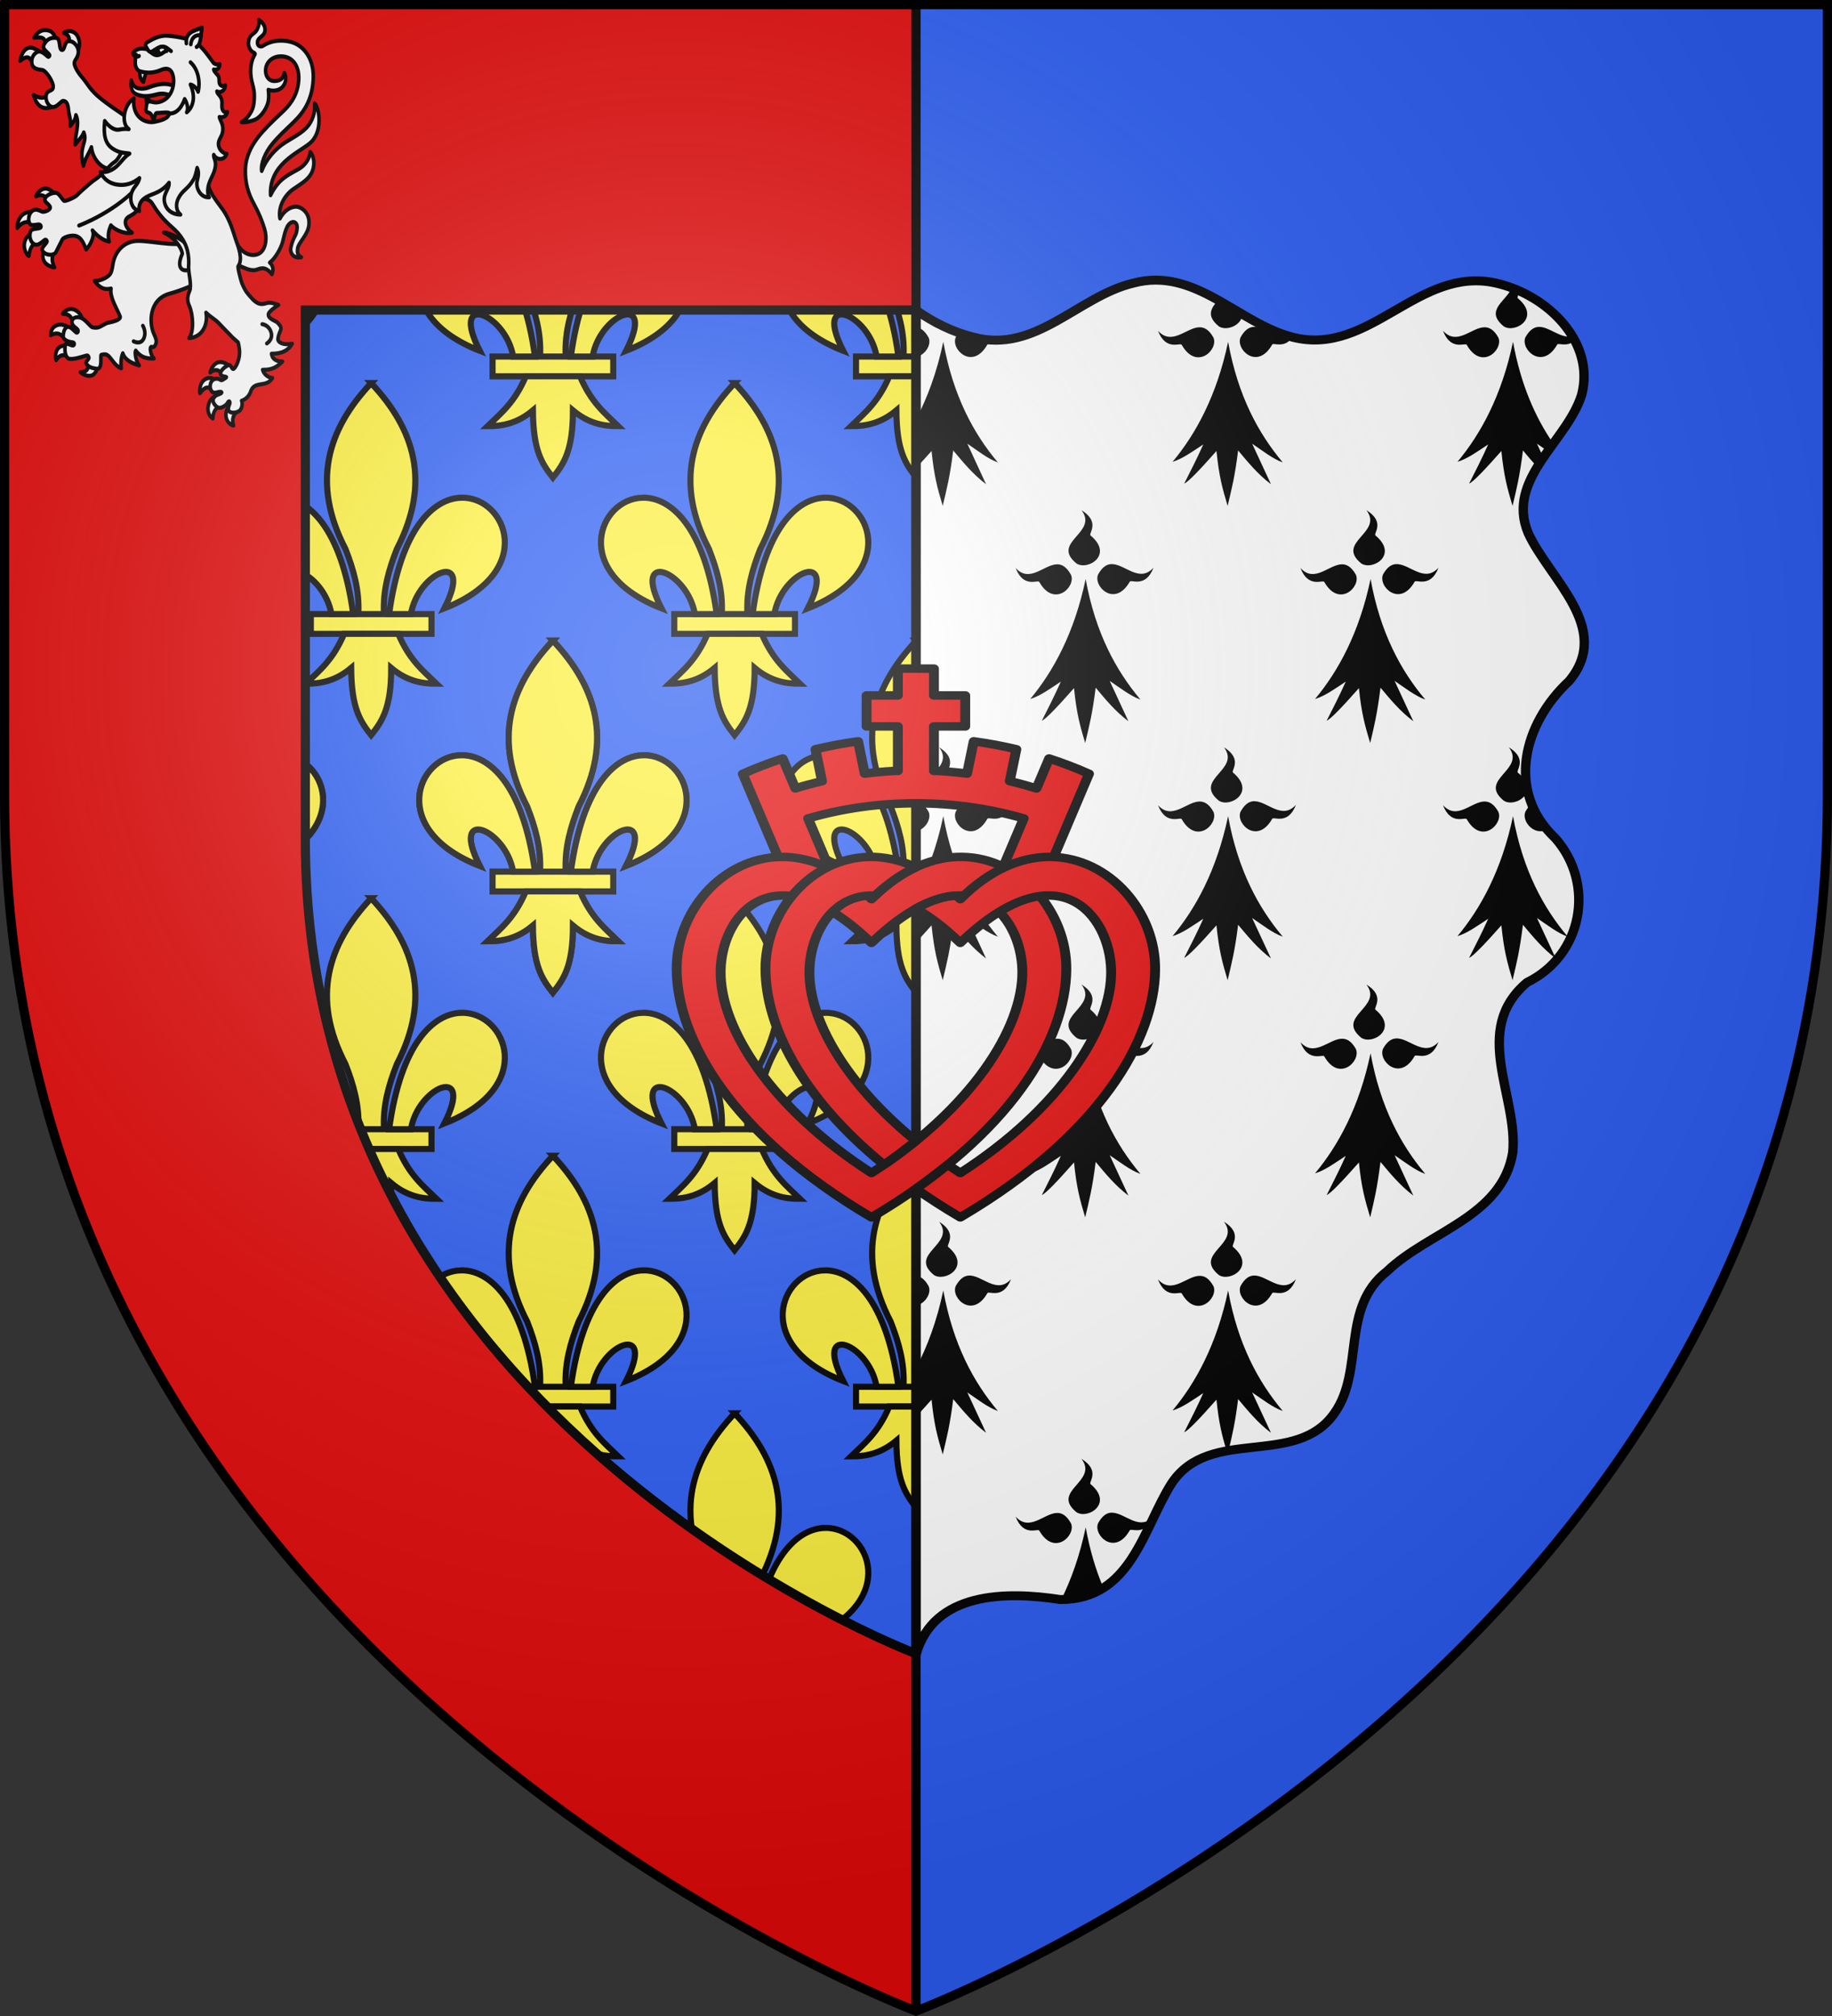 <svg height="660" width="600" xmlns="http://www.w3.org/2000/svg" xmlns:xlink="http://www.w3.org/1999/xlink"><rect width="100%" height="100%" fill="#333333" stroke="none"/><radialGradient id="a" cx="221.445" cy="226.331" gradientTransform="matrix(1.353 0 0 1.349 -77.629 -85.747)" gradientUnits="userSpaceOnUse" r="300"><stop offset="0" stop-color="#fff" stop-opacity=".314"/><stop offset=".19" stop-color="#fff" stop-opacity=".251"/><stop offset=".6" stop-color="#6b6b6b" stop-opacity=".125"/><stop offset="1" stop-opacity=".125"/></radialGradient><g><path d="m1.5 1.5v259.219c0 285.452 298.5 397.781 298.5 397.781v-657z" fill="#2b5df2" fill-rule="evenodd"/><g stroke-width=".998" transform="matrix(1.002 0 0 1.002 -66.327 -217.953)"><g id="b" stroke-width=".998"><path d="m108.39 334.017v6.455h39.447v-6.455zm19.719-75.478c-14.21 15.086-19.679 32.462-8.387 54.227 2.579 6.612 4.611 13.44 4.193 21.25h8.387c-.417-7.81 1.616-14.638 4.195-21.25 11.292-21.765 5.821-39.141-8.389-54.227z" fill="#fcef3c" stroke="#000" stroke-width="1.996"/><path d="m98.001 295.978c-14.329.344-23.883 24.407 6.189 36.143-9.939-19.47 8.498-12.253 10.93 1.895h7.129c-3.936-28.736-15.068-38.257-24.248-38.037zm59.668 0c-9.07.17-19.832 9.876-23.689 38.037h7.117c2.432-14.148 20.881-21.364 10.941-1.895 30.458-11.886 20.262-36.417 5.631-36.143zm-38.414 44.488c-3.639 8.592-8.137 12.071-12.504 16.293 4.895.022 9.773-.918 14.83-5.16.086 13.089 2.874 17.338 6.52 21.961 3.594-4.485 6.574-8.858 6.559-21.961 5.057 4.242 9.923 5.183 14.818 5.16-4.367-4.222-8.855-7.702-12.494-16.293z" fill="#fcef3c" stroke="#000" stroke-width="1.996"/></g><g stroke-width=".998"><use height="100%" transform="translate(118.801)" width="100%" xlink:href="#b"/><use height="100%" transform="translate(237.6)" width="100%" xlink:href="#b"/><use height="100%" transform="translate(59.4 84.15)" width="100%" xlink:href="#b"/><use height="100%" transform="translate(178.201 84.148)" width="100%" xlink:href="#b"/><use height="100%" transform="translate(0 168.299)" width="100%" xlink:href="#b"/><use height="100%" transform="translate(118.801 168.299)" width="100%" xlink:href="#b"/><use height="100%" transform="translate(0 168.299)" width="100%" xlink:href="#b"/><use height="100%" transform="translate(118.801 168.299)" width="100%" xlink:href="#b"/><use height="100%" transform="translate(237.6 168.299)" width="100%" xlink:href="#b"/><use height="100%" transform="translate(59.4 252.451)" width="100%" xlink:href="#b"/><use height="100%" transform="translate(178.201 252.449)" width="100%" xlink:href="#b"/><use height="100%" transform="translate(118.801 336.6)" width="100%" xlink:href="#b"/><use height="100%" transform="translate(237.6 336.6)" width="100%" xlink:href="#b"/><use height="100%" transform="translate(178.201 420.75)" width="100%" xlink:href="#b"/></g></g><g fill-rule="evenodd"><path d="m300 1.5v657s298.5-112.33 298.5-397.781v-259.219z" fill="#2b5df2"/><g stroke-width="1.022" transform="matrix(1 0 0 .958 0 5.238)"><path d="m300 100.531v459.406c5.787-21.45 29.51-21.665 47.24-18.778 23.28.074 27.136-24.403 36.534-39.802 12.623-19.631 40.718-5.002 53.322-23.971 9.856-14.606 1.866-36.006 17.221-48.447 13.564-13.629 37.655-18.534 41.119-40.534 1.836-19.312-13.729-41.924 4.684-58.146 18.285-9.347 22.416-33.596 9.326-49.215-16.325-16.052-10.522-39.213 4.442-53.764 14.485-18.036-6.484-34.847-13.387-50.58-7.412-18.546 12.766-31.281 17.515-47.261 4.467-17.884-10.98-34.062-27.935-38.135-25.538-6.135-41.367 25.244-66.753 18.453-17.932-4.796-31.946-24.173-52.234-18.453-18.002 4.498-31.946 24.173-52.234 18.453-6.828-1.737-13.191-5.086-18.858-9.227z" fill="#fff" stroke="#000" stroke-linecap="round" stroke-linejoin="round" stroke-width="3.066"/><path d="m495.094 92.906c-1.662 4.508-9.078 7.633-2.594 13.156 3.68 2.495 12.208-2.923 4.656-9.562-.44-.256.239-1.195.5-2.531-.826-.368-1.683-.726-2.562-1.062zm-96.062 4.062c-2.249 2.707-4.222 5.364.156 9.094 2.515 1.705 7.318-.295 7.688-3.844-1.509-1.001-2.406-1.688-2.406-1.688s-2.105-1.615-5.438-3.562zm-95.562 5.938c.326.967 1.071 2.019 2.406 3.156 1.046.709 2.489.759 3.844.344-2.522-1.216-4.598-2.449-6.25-3.5zm107 3.344c-1.457.122-2.864 1.088-4.188 3.594-1.633 4.134 5.51 11.316 10.344 2.5.298-.938 3.987 1.543 6.688-2.594-.499-.123-.978-.265-1.469-.406-3.901 1.296-7.796-3.394-11.375-3.094zm93.312 0c-1.456.122-2.896 1.088-4.219 3.594-1.633 4.134 5.572 11.316 10.406 2.5.265-.834 3.202 1.033 5.75-1.438-.247-.508-.493-1.017-.75-1.5-3.837 1.055-7.675-3.451-11.188-3.156zm-203.781.125v10.156c2.941-.582 5.133-4.121 4.156-6.594-1.312-2.484-2.711-3.428-4.156-3.562zm92.688 0c-4.226.207-8.887 6.418-13.438 1.188 2.654 7.219 7.47 3.799 7.812 4.875 4.834 8.816 12.008 1.634 10.375-2.5-1.488-2.818-3.096-3.643-4.75-3.562zm93.312 0c-4.226.207-8.855 6.418-13.406 1.188 2.654 7.219 7.47 3.799 7.812 4.875 4.834 8.816 11.977 1.634 10.344-2.5-1.489-2.818-3.096-3.643-4.75-3.562zm-172 1.875c-.341.443-.669.967-1 1.594-1.633 4.134 5.51 11.316 10.344 2.5.279-.879 3.525 1.245 6.156-1.875-1.122.139-2.245.219-3.375.219-4.185 0-8.37-1.019-12.125-2.438zm-5.062 3.094c-2.106 10.466-5.25 19.212-8.938 26.531v9.062c.259-.18.524-.354.781-.531-.262.611-.52 1.188-.781 1.781v6.312c1.498-1.676 3.165-3.563 5.094-5.844.84 8.714 1.959 12.842 3.656 18.75 1.351-5.899 2.365-9.973 3.438-18.938 3.231 4.009 6.379 8.092 10.75 11.531l-6.125-13.844c3.169 2.216 6.64 5.17 10 6.406-7.967-9.885-14.658-22.719-17.875-41.219zm93.281 0c-3.722 18.498-10.651 31.585-18.188 41 3.133-.94 6.657-3.6 10.062-5.938-2.082 4.851-4.168 9.095-6.25 13.375 1.243-.461 5.204-4.787 10.562-11.125.84 8.714 1.959 12.842 3.656 18.75 1.351-5.899 2.365-9.973 3.438-18.938 3.231 4.009 6.379 8.092 10.75 11.531l-6.156-13.844c3.169 2.216 6.671 5.17 10.031 6.406-7.967-9.885-14.69-22.719-17.906-41.219zm93.312 0c-3.722 18.498-10.651 31.585-18.188 41 3.133-.94 6.657-3.6 10.062-5.938-2.082 4.851-4.168 9.095-6.25 13.375 1.243-.461 5.204-4.787 10.562-11.125.84 8.714 1.959 12.842 3.656 18.75 1.351-5.899 2.334-9.973 3.406-18.938 1.478 1.834 2.961 3.676 4.531 5.469.678-1.219 1.374-2.347 2.031-3.344l-1.969-4.438c1.085.759 2.23 1.606 3.375 2.438.958-1.315 1.637-2.178 1.938-2.531-5.844-8.905-10.602-20.028-13.156-34.719zm-141.344 57.531c5.723 7.765-10.253 10.869-1.625 18.219 3.68 2.495 12.208-2.892 4.656-9.531-.976-.568 3.437-4.523-3.031-8.688zm93.312 0c5.723 7.765-10.284 10.869-1.656 18.219 3.68 2.495 12.239-2.892 4.688-9.531-.976-.568 3.437-4.523-3.031-8.688zm-83.75 18.438c-1.432.148-2.823 1.096-4.125 3.562-1.633 4.134 5.51 11.316 10.344 2.5.342-1.076 5.158 2.375 7.812-4.844-4.551 5.231-9.18-1.012-13.406-1.219-.207-.01-.42-.021-.625 0zm93.312 0c-1.432.148-2.823 1.096-4.125 3.562-1.633 4.134 5.51 11.316 10.344 2.5.342-1.076 5.19 2.375 7.844-4.844-4.551 5.231-9.211-1.012-13.438-1.219-.207-.01-.42-.021-.625 0zm-111 .062c-4.226.207-8.887 6.481-13.438 1.25 2.654 7.219 7.439 3.768 7.781 4.844 4.834 8.816 12.008 1.666 10.375-2.469-1.488-2.818-3.065-3.706-4.719-3.625zm93.281 0c-4.226.207-8.887 6.481-13.438 1.25 2.654 7.219 7.502 3.768 7.844 4.844 4.834 8.816 11.977 1.666 10.344-2.469-1.488-2.818-3.096-3.706-4.75-3.625zm-83.781 5.031c-3.722 18.498-10.62 31.585-18.156 41 3.133-.94 6.626-3.6 10.031-5.938-2.082 4.851-4.136 9.064-6.219 13.344 1.243-.461 5.173-4.787 10.531-11.125.84 8.714 1.959 12.842 3.656 18.75 1.351-5.899 2.365-9.942 3.438-18.906 3.23 4.009 6.348 8.03 10.719 11.469l-6.125-13.781c3.169 2.216 6.702 5.139 10.062 6.375-7.967-9.885-14.721-22.688-17.938-41.188zm93.312 0c-3.722 18.498-10.651 31.585-18.188 41 3.133-.94 6.657-3.6 10.062-5.938-2.082 4.851-4.168 9.064-6.25 13.344 1.243-.461 5.204-4.787 10.562-11.125.84 8.714 1.991 12.842 3.688 18.75 1.351-5.899 2.303-9.942 3.375-18.906 3.231 4.009 6.379 8.03 10.75 11.469l-6.125-13.781c3.169 2.216 6.671 5.139 10.031 6.375-7.967-9.885-14.689-22.688-17.906-41.188zm-141.312 57.5c5.723 7.765-10.316 10.901-1.688 18.25 3.68 2.495 12.27-2.923 4.719-9.562-.976-.568 3.437-4.523-3.031-8.688zm93.281 0c5.723 7.765-10.284 10.901-1.656 18.25 3.68 2.495 12.239-2.923 4.688-9.562-.976-.568 3.437-4.523-3.031-8.688zm93.312 0c5.723 7.765-10.285 10.901-1.656 18.25 2.515 1.705 7.287-.264 7.656-3.812-.344-1.063-.619-2.15-.844-3.281-.008-.013-.023-.019-.031-.031-.482-.779-1.181-1.608-2.125-2.438-.976-.568 3.468-4.523-3-8.688zm-177.094 18.438c-1.428.151-2.76 1.128-4.062 3.594-1.633 4.134 5.51 11.285 10.344 2.469.342-1.076 5.127 2.375 7.781-4.844-4.551 5.231-9.211-1.012-13.438-1.219-.207-.01-.421-.022-.625 0zm93.344 0c-1.435.151-2.823 1.128-4.125 3.594-1.633 4.134 5.51 11.285 10.344 2.469.342-1.076 5.158 2.375 7.812-4.844-4.551 5.231-9.18-1.012-13.406-1.219-.207-.01-.42-.022-.625 0zm-17.719.094c-4.226.207-8.887 6.481-13.438 1.25 2.654 7.219 7.47 3.768 7.812 4.844 4.834 8.816 12.008 1.603 10.375-2.531-1.488-2.818-3.096-3.643-4.75-3.562zm93.312 0c-4.226.207-8.855 6.481-13.406 1.25 2.654 7.219 7.47 3.768 7.812 4.844 4.834 8.816 11.977 1.603 10.344-2.531-1.489-2.818-3.096-3.643-4.75-3.562zm-186 .031v10.156c2.941-.581 5.133-4.152 4.156-6.625-1.312-2.484-2.711-3.397-4.156-3.531zm202.031.5c-.846.552-1.678 1.471-2.469 2.969-1.344 3.402 3.283 8.836 7.656 5.75-1.883-2.848-3.704-5.689-5.188-8.719zm-193.094 4.469c-2.106 10.466-5.25 19.181-8.938 26.5v9.094c.259-.18.524-.354.781-.531-.258.602-.524 1.166-.781 1.75v6.344c1.498-1.67 3.165-3.563 5.094-5.844.84 8.714 1.959 12.842 3.656 18.75 1.351-5.899 2.365-9.973 3.438-18.938 3.231 4.009 6.379 8.061 10.75 11.5l-6.125-13.812c3.169 2.216 6.64 5.139 10 6.375-7.967-9.885-14.658-22.688-17.875-41.188zm93.281 0c-3.722 18.498-10.651 31.585-18.188 41 3.133-.94 6.657-3.6 10.062-5.938-2.082 4.851-4.168 9.064-6.25 13.344 1.243-.461 5.204-4.755 10.562-11.094.84 8.714 1.959 12.842 3.656 18.75 1.351-5.899 2.365-9.973 3.438-18.938 3.231 4.009 6.379 8.061 10.75 11.5l-6.156-13.812c3.169 2.216 6.671 5.139 10.031 6.375-7.967-9.885-14.69-22.688-17.906-41.188zm93.312 0c-3.722 18.498-10.651 31.585-18.188 41 3.133-.94 6.657-3.6 10.062-5.938-2.082 4.851-4.168 9.064-6.25 13.344 1.243-.461 5.204-4.755 10.562-11.094.84 8.714 1.959 12.842 3.656 18.75 1.351-5.899 2.334-9.973 3.406-18.938 3.231 4.009 6.379 8.061 10.75 11.5l-6.156-13.812c3.169 2.216 6.702 5.139 10.062 6.375-7.967-9.885-14.689-22.688-17.906-41.188zm-141.344 57.531c5.723 7.765-10.253 10.869-1.625 18.219 3.68 2.495 12.208-2.923 4.656-9.562-.976-.568 3.437-4.492-3.031-8.656zm93.312 0c5.723 7.765-10.284 10.869-1.656 18.219 3.68 2.495 12.239-2.923 4.688-9.562-.976-.568 3.437-4.492-3.031-8.656zm-83.719 18.438c-1.457.122-2.833 1.057-4.156 3.562-1.633 4.134 5.51 11.316 10.344 2.5.342-1.076 5.158 2.344 7.812-4.875-4.749 5.458-9.63-1.555-14-1.188zm93.344 0c-1.457.122-2.864 1.057-4.188 3.562-1.633 4.134 5.51 11.316 10.344 2.5.342-1.076 5.19 2.344 7.844-4.875-4.749 5.458-9.631-1.555-14-1.188zm-111.062.094c-4.226.207-8.887 6.418-13.438 1.188 2.654 7.219 7.439 3.83 7.781 4.906 4.834 8.816 12.008 1.603 10.375-2.531-1.488-2.818-3.065-3.643-4.719-3.562zm93.281 0c-4.226.207-8.887 6.418-13.438 1.188 2.654 7.219 7.502 3.83 7.844 4.906 4.834 8.816 11.977 1.603 10.344-2.531-1.488-2.818-3.096-3.643-4.75-3.562zm-83.781 4.969c-3.722 18.498-10.62 31.616-18.156 41.031 3.133-.94 6.626-3.631 10.031-5.969-2.082 4.851-4.136 9.095-6.219 13.375 1.243-.461 5.173-4.787 10.531-11.125.84 8.714 1.959 12.842 3.656 18.75 1.351-5.899 2.365-9.973 3.438-18.938 3.23 4.009 6.348 8.061 10.719 11.5l-6.125-13.781c3.169 2.216 6.702 5.139 10.062 6.375-7.967-9.885-14.689-22.719-17.906-41.219zm93.312 0c-3.722 18.498-10.651 31.616-18.188 41.031 3.133-.94 6.657-3.631 10.062-5.969-2.082 4.851-4.168 9.095-6.25 13.375 1.243-.461 5.204-4.787 10.562-11.125.84 8.714 1.991 12.842 3.688 18.75 1.351-5.899 2.303-9.973 3.375-18.938 3.231 4.009 6.379 8.061 10.75 11.5l-6.125-13.781c3.169 2.216 6.671 5.139 10.031 6.375-7.967-9.885-14.689-22.719-17.906-41.219zm-141.312 57.562c5.723 7.765-10.316 10.869-1.688 18.219 3.68 2.495 12.27-2.923 4.719-9.562-.976-.568 3.437-4.492-3.031-8.656zm93.281 0c5.723 7.765-10.284 10.869-1.656 18.219 3.68 2.495 12.239-2.923 4.688-9.562-.976-.568 3.437-4.492-3.031-8.656zm-83.656 18.406c-1.456.122-2.864 1.088-4.188 3.594-1.633 4.134 5.51 11.285 10.344 2.469.342-1.076 5.127 2.375 7.781-4.844-4.749 5.458-9.568-1.586-13.938-1.219zm93.281 0c-1.457.122-2.864 1.088-4.188 3.594-1.633 4.134 5.51 11.285 10.344 2.469.342-1.076 5.158 2.375 7.812-4.844-4.749 5.458-9.599-1.586-13.969-1.219zm-110.469.094v10.156c2.941-.582 5.133-4.121 4.156-6.594-1.312-2.484-2.711-3.428-4.156-3.562zm92.688 0c-4.226.207-8.887 6.449-13.438 1.219 2.654 7.219 7.47 3.768 7.812 4.844 4.834 8.816 12.008 1.634 10.375-2.5-1.488-2.818-3.065-3.643-4.719-3.562zm-83.75 5c-2.106 10.465-5.25 19.212-8.938 26.531v9.062c.259-.18.524-.354.781-.531-.262.611-.52 1.188-.781 1.781v6.312c1.498-1.676 3.165-3.563 5.094-5.844.84 8.714 1.959 12.81 3.656 18.719 1.351-5.899 2.365-9.942 3.438-18.906 3.231 4.009 6.379 8.061 10.75 11.5l-6.125-13.781c3.169 2.216 6.64 5.107 10 6.344-7.967-9.885-14.658-22.688-17.875-41.188zm93.281 0c-3.722 18.498-10.651 31.584-18.188 41 3.133-.94 6.657-3.6 10.062-5.938-2.082 4.851-4.168 9.095-6.25 13.375 1.243-.461 5.204-4.787 10.562-11.125.762 7.902 1.777 12.052 3.219 17.156.282-.07.564-.157.844-.219 1.147-4.987 2.073-9.115 3.031-17.125 3.231 4.009 6.379 8.061 10.75 11.5l-6.156-13.781c3.169 2.216 6.671 5.107 10.031 6.344-7.967-9.885-14.69-22.688-17.906-41.188zm-48.031 57.531c5.723 7.765-10.253 10.901-1.625 18.25 3.68 2.495 12.208-2.923 4.656-9.562-.976-.568 3.437-4.523-3.031-8.688zm9.562 18.406c-1.435.151-2.823 1.159-4.125 3.625-1.633 4.134 5.51 11.285 10.344 2.469.29-.913 3.792 1.399 6.469-2.281.208-.624.433-1.247.656-1.875-4.326 3.897-8.708-1.741-12.719-1.938-.207-.01-.42-.022-.625 0zm-17.688.094c-4.226.207-8.887 6.481-13.438 1.25 2.654 7.219 7.439 3.768 7.781 4.844 4.834 8.816 12.008 1.635 10.375-2.5-1.488-2.818-3.065-3.675-4.719-3.594zm9.5 5c-1.92 9.544-4.699 17.649-7.969 24.562 4.198-.293 8.648-1.424 13.625-4.344-2.37-5.904-4.295-12.569-5.625-20.219z"/></g><path d="m300 1.5h-298.5v258.819c0 285.745 298.5 398.181 298.5 398.181m0-117.224s-200-75.352-200-266.876v-172.9h200" fill="#e20909"/></g><path d="m300 101.5h-200v173.296c0 191.327 200 266.601 200 266.601" fill="none" stroke="#000" stroke-width="3"/><path d="m300 658.5-0-657" fill="none" stroke="#000" stroke-width="3"/></g><g fill="#e20909" stroke="#000" stroke-linecap="round" stroke-linejoin="round" stroke-width="4.109" transform="matrix(.788 0 0 .676 219.424 217.875)"><path d="m94.719 1.5v13h-13v15h13v21.562h-1.562c-4.119.249-8.197.701-12.219 1.281l-2.75-15.625c-6.027.934-11.94 2.24-17.719 3.844l2.719 15.469c-3.756 1.025-7.462 2.161-11.094 3.469l-5.25-14.469c-5.694 2.166-11.241 4.646-16.594 7.438l23.031 63.281 17.031-6.188-12.906-35.5c14.517-4.924 29.71-7.315 44.812-7.344 15.149-.014 30.49 2.522 44.812 7.344l-12.906 35.5 17 6.188 23.031-63.312c-5.342-2.785-10.88-5.244-16.562-7.406l-5.281 14.5c-3.635-1.31-7.334-2.504-11.094-3.531l2.75-15.438c-5.784-1.605-11.686-2.91-17.719-3.844l-2.781 15.625c-4.022-.58-8.068-1.032-12.188-1.281h-1.562v-21.562h13v-15h-13v-13z"/><g fill-rule="evenodd"><path d="m46.001 92.699c-24.315.455-43.371 26.54-43.215 54.462.189 33.848 22.812 80.202 80.966 120.095 58.155-39.894 80.793-86.247 80.982-120.095.156-27.899-18.876-53.965-43.163-54.463-11.892-.244-25.043 5.643-37.818 20.445-12.753-14.777-25.877-20.667-37.752-20.444zm.245 18.7c9.782-.347 22.333 5.861 37.507 22.923 40.465-45.499 62.267-13.783 62.695 13.451.439 27.917-21.344 67.024-62.695 97.998-41.351-30.974-63.134-70.081-62.695-97.998.267-17.022 8.885-35.796 25.188-36.374z"/><path d="m82.906 92.699c-24.315.455-43.371 26.54-43.215 54.462.15 26.825 14.393 61.507 49.244 94.601 4.556-3.627 9.08-7.566 13.267-11.523-29.335-27.759-44.608-59.05-44.24-82.466.267-17.022 8.885-35.796 25.188-36.374.689-.025 1.395-.011 2.112.031 5.633-6.204 11.324-10.696 16.94-13.726-6.619-3.576-13.125-5.119-19.297-5.004zm74.447 0c-11.594.138-24.32 6.104-36.696 20.444-.505-.586-1.008-1.156-1.515-1.714-4.985.294-10.633 2.243-16.925 6.335 5.635 3.67 11.782 9.072 18.44 16.557 40.465-45.499 62.267-13.783 62.695 13.451.439 27.917-21.344 67.024-62.695 97.998-1.764-1.321-3.495-2.66-5.188-4.009-4.286 4.079-8.973 8.159-13.267 11.676 5.707 4.67 11.85 9.287 18.455 13.818 58.155-39.894 80.793-86.247 80.982-120.095.156-27.899-18.882-53.965-43.169-54.462-.372-.008-.743-.004-1.117 0z"/></g></g><g fill="#fff" stroke="#000" stroke-linecap="round" stroke-linejoin="round" stroke-width="5.749" transform="matrix(.204 0 0 .232 5.292 1.843)"><g fill-rule="evenodd"><path d="m46.888 258.055c-7.079.065-13.599 6.952-15.11 11.055 7.646-3.036 12.88-1.623 17.316 3.024l11.341-7.975s-6.04-5.277-12.124-6.036c-.475-.059-.951-.072-1.423-.068zm-21.288 32.762c-3.851.021-9.909.666-14.835 3.937-7.722 5.127-9.878 16.771-9.125 19.107 7.605-7.9 13.356-10.241 27.452-7.281l.325-15.57s-1.506-.205-3.817-.193zm3.564 28.428s-12.374 3.953-15.372 13.769c-3.198 10.47 3.476 18.718 6.552 20.341 1.365-7.326 2.979-17.823 17.359-20.715zm18.091 19.982c-2.203 4.269-6.229 10.671-3.762 18.334 3.005 9.335 14.73 11.559 18.037 11.787-5.709-9.74-3.892-16.534.714-25.957zm280.884 163.745c-1.048-.022-2.098.045-3.18.244-7.882 1.455-12.93 10.757-13.48 14.529 7.62-4.893 12.736-5.261 20.876 3.145 2.597-3.054 6.467-7.252 10.36-11.498-1.026-1.284-7.242-6.266-14.576-6.421zm-17.047 22.472c-2.326-.113-4.979.34-7.656 1.784-9.978 5.385-8.907 18.202-8.398 19.805 8.852-10.468 14.745-10.386 22.302-2.066l1.514-16.512c-.882-1.093-3.886-2.823-7.762-3.012zm10.439 25.491s-10.01 1.214-12.928 13.182c-2.915 11.955 5.023 17.39 7.116 18.509.317-9.19 4.884-16.844 15.833-19.263zm22.358 13.805c-2.403 1.736-7.358 4.311-7.133 13.262.242 9.628 8.592 14.262 12.232 14.653-3.361-9.013-.091-15.691 5.806-19.773zm-255.79-136.642c-7.418.029-12.699 5.552-13.315 6.63 13.628.892 14.274 6.256 17.936 15.8 5.196-3.776 9.782-7.012 12.785-8.749.263-2.203-3.022-8.702-10.739-12.187-2.36-1.066-4.59-1.503-6.667-1.495zm-16.613 21.964c-1.514-.029-3.057.118-4.612.532-11.38 3.032-11.214 11.698-11.376 14.581 12.6-6.127 17.23.001 24.528 6.054l6.129-15.846c-2.249-1.57-8.106-5.196-14.668-5.322zm15.725 31.598s-9.971-4.102-17.26.054c-7.858 4.48-7.252 15.022-5.761 18.644 6.679-9.775 15.414-7.895 21.938-3.301zm27.964 20.278c2.052 12.812-3.031 14.862-11.883 15.411 3.004 2.757 13.064 7.346 19.725 3.829 7.319-3.865 9.183-15.335 8.455-15.626zm-68.397-467.424c-10.48-.063-16.358 7.964-17.923 10.887 18.685-2.354 16.931 3.076 20.081 14.234l16.32-6.361c-1.318-5.856-3.646-15.367-12.185-17.826-2.26-.651-4.351-.923-6.292-.935zm39.25 1.435c-3.519-.157-6.993.765-9.52 2.515 7.231 2.786 11.176 5.986 7.227 17.961l13.591 9.538c3.551-4.084 7.41-13.527.718-23.528-2.865-4.28-7.491-6.284-12.015-6.486zm-62.444 23.344c-6.25-.345-13.847 3.492-17.309 18.708 16.591-11.887 16.36-.032 24.315 8.09l11.473-18.465s-6.141-4.591-14.419-7.518c-1.231-.435-2.618-.735-4.06-.814zm32.307 61.502c-7.094 10.859-16.207 11.336-27.922 5.358 7.015 22.306 24.174 22.506 40.027 10.523z" stroke-width="5.749"/><path d="m382.331 373.301c7.442-.314 15.484-8.551 28.259 5.765 2.658-5.36 2.391-12.272-3.506-16.42 8.678-5.632 17.993-20.176 20.61-28.904 3.41-11.372 5.567-24.666 14.59-27.956 4.787-1.745 9.268 1.695 8.856 7.579-.894 12.773-5.322 10.026-10.015 27.27-1.762 6.475 1.716 16.633 16.694 14.391-6.34-2.926-6.675-6.79-5.991-11.898 1.188-8.867 16.618-19.252 18.231-33.818 1.898-17.134-12.101-24.843-19.047-25.505-9.301-.887-20.634 4.969-27.483 16.589-3.619-16.923 8.219-33.382 21.056-41.254 10.755-6.596 22.971-12.369 28.957-21.871 6.749-10.714 5.391-24.194-1.533-30.836-.354 6.408-4.841 17.171-18.279 24.062-16.312 8.365-32.082 13.165-45.254 37.002-2.764-42.648 42.969-59.271 61.969-72.474 23.582-16.388 15.88-52.096 8.722-56.971.414 5.98.662 15.342-6.463 26.415-8.241 12.808-22.652 18.614-40.039 28.182-17.292 9.515-31.648 24.716-38.456 40.667-1.877-10.766 6.095-26.36 16.136-37.28 10.4-11.311 22.825-21.227 29.891-27.217 14.074-11.931 34.577-28.447 36.705-64.661 1.502-25.469-11.171-43.304-28.938-50.748-10.42-4.366-25.695-5.019-36.214-2.661-5.278 1.183-10.539 3.004-15.479 5.973-3.478 2.091-9.48.804-8.876-5.267.711-7.154 10.925-7.681 12.013-16.065.897-6.916-4.359-12.476-9.923-15.227 1.392 4.236-.117 9.151-3.036 14.054-3.804 6.39-12.42 5.71-13.542 17.801-.556 6.048 3.477 12.865 9.2 14.558.678.415 1.816 1.329 1.333 1.993-6.316 8.668-7.458 20.135-6.818 28.087 1.069 13.28 5.661 17.961 5.721 30.26.019 3.833.013 14.887-4.598 22.174-5.685 8.982-10.551 12.541-15.968 15.371 7.643.48 15.813-1.294 21.532-3.513 10.571-4.102 19.541-17.161 21.325-25.819 1.188-5.765.92-11.154.163-16.405 5.174 1.75 14.185 2 20.489-2.176 6.473-4.288 10.057-13.552 5.297-21.632-1.644 8.188-7.116 11.159-15.331 11.484-7.817.31-14.065-4.573-14.747-13.063-1.006-12.513 9.632-21.63 24.255-21.803 19.371-.23 29.896 13.995 28.868 32.609-1.03 18.658-10.27 32.391-23.334 43.496-11.224 9.541-23.035 18.809-34.715 30.403-9.11 9.043-27.055 28.213-27.657 53.63-.446 18.835 5.032 34.066 13.603 47.789 8.571 13.723 13.648 25.155 17.305 35.796 4.395 12.79 2.336 30.244-10.052 35.139-12.831 5.07-30.248-2.612-36.431-19.351-2.199 12.233-5.199 37.534 7.187 36.586 7.5 2.583 14.255 6.031 22.757 5.672z" stroke-width="5.749"/><g stroke-width="5.749"><path d="m196.103 331.946c-23.283-.009-37.716 15.537-40.699 32.882-1.281 7.445-2.491 12.539-5.971 15.469-8.537 7.187-22.258 8.709-23.537 8.23 8.199 9.77 15.452 13.04 26.389 10.668-2.278 12.027 8.787 26.946 14.502 39.262 1.93 4.158-7.765 7.089-19.418 9.089-3.792.651-11.23 5.321-14.874 6.337-3.774 1.052-9.474.685-11.663-.668-2.263-1.398-10.425-10.6-16.626-12.637-5.77-1.896-12.995-.809-14.337 3.891-2.138 7.5 7.833 10.499 9.162 13.151 1.286 2.564-.925 4.617-2.794 3.541-2.218-1.276-9.369-9.221-13.788-7.818-3.33 1.057-6.071 4.044-6.91 12.317-.71 7.012 10.763 9.154 15.102 9.485 3.532.27 3.072 3.767.944 4.432-2.29.715-12.296-5.279-12.864-.527-.569 4.752-1.313 15.107 4.964 18.742 4.935 2.858 23.49-2.569 25.616-3.105 2.531-.638 5.001-1.381 5.825-.62 5.596 5.175-5.854 7.023-1.977 11.828 4.12 5.106 10.075 5.576 15.567 6.481 11.283 1.859 5.559-19.524 8.054-19.655 5.385-.748 7.493-1.571 11.833 1.932 4.34 3.504 10.861 14.336 20 17.16-.797-8.282-.141-15.731 2.658-21.298 3.174 9.506 14.616 14.217 26.236 17.245-5.816-6.797-7.404-19.13-5.543-21.012 7.638 8.509 14.82 11.606 29.249 11.193-4.295-3.19-6.491-12.498-5.543-15.116 1.455-4.017 4.603 2.978 8.472-5.183 2.439-5.144-1.496-11.345-3.126-14.551-7.478-14.703-8.609-48.746 25.932-56.785 18.786-4.372 47.174-15.288 49.631-18.378 19.584-24.631 1.504-45.442-8.6-57.384-25.563 12.2-62.481 1.808-91.864 1.398z"/><path d="m203.348 451.745s6.276 8.749 1.512 17.968c-4.968 9.613-16.378 3.971-16.378 3.971"/></g><path d="m98.501 125.347c.889 5.229 4.911 12.556 3.959 18.978 3.503-3.896 6.617-8.713 6.651-13.638 6.555 9.628.393 24.304 1.84 35.248 2.624-4.048 9.277-10.237 10.465-15.438 6.781 12.013-6.142 15.906 2.694 40.028 1.654-9.103 7.092-16.961 9.135-23.276 3.324 16.801 20.525 26.677 29.477 23.121 23.28 25.744 47.76 12.997 44.111-16.766 0 0-23.472-42.408-28.927-45.789-5.922-3.671-13.333-6.817-21.86-11.334-9.624-5.098-17.514-9.178-25.143-15.167-7.629-5.989-11.522-11.601-16.544-15.833-7.069-5.958-12-12.812-12.411-16.147-.503-4.081 3.373-5.5 4.316-12.122 1.122-7.879-7.503-15.532-14.804-13.781-4.162.998-3.978 8.881-6.125 10.644-.506.416-1.138.597-1.983.423-4.426-.913-1.889-13.769-8.914-13.699-7.025.07-12.42 2.647-15.64 9.806-2.588 5.754 8.236 8.657 8.895 11.861.148.718-1.292 1.893-2.031 1.935-.488.028-8.666-7.47-14.39-5.031-4.46 1.901-8.996 7.68-6.823 15.007 1.879 6.336 10.449 6.103 14.582 6.209 4.9.125 16.888 13.112 16.519 19.431.141 5.058-7.504 3.684-8.609 9.587-1.417 7.57 5.049 15.399 11.485 13.884 4.816-1.134 9.536-7.907 11.737-8.295 5.373-.466 7.352 4.35 8.337 10.155z" stroke-width="4.878" transform="matrix(1.175 .095 -.095 1.175 -19.848 -9.509)"/><path d="m237.044 320.237c15.17 5.699 28.039 19.751 29.703 29.849-8.742 17.425-2.974 25.216 9.519 23.131 10.196-1.696 10.213-9.837 7.527-19.229-2.396-8.38-6.042-14.04-13.805-20.034-10.136-7.826-28.588-14.484-32.945-13.718z" stroke-width="5.749"/><g stroke-width="5.749"><path d="m375.922 546.089c5.58-18.318 25.271-5.711 35.488-20.634-6.208-.403-13.619-4.899-15.697-11.569 16.194.484 23.507-4.59 31.829-11.659-6.52.038-16.143-1.588-17.509-11.004 7.797-.155 24.128-.222 33.103-14.12-15.834 2.643-23.538-2.616-22.808-7.163 2.157-13.442 10.013-12.719-.644-22.554-2.994-2.764-15.713-5.23-14.677-12.073.55-3.629 11.063-10.13 16.185-12.959-3.28-.36-11.594-4.683-19.184-2.562-7.591 2.12-14.357 3.064-25.693-8.743-5.212-5.452-7.78-6.892-14.028-19.678-1.256-2.57-7.769-24.285-5.592-23.888 7.418-10.166.505-25.852-4.219-37.517-4.599-12.443-8.67-25.015-17.657-38.043-6.903-10.007-25.298-27.112-26.286-40.507-1.292-17.362-1.62-35.897-.546-44.927 2.941-24.745 3.977-29.446-19.459-37.412-13.855-4.709-61.979-17.066-84.759 8.137-11.639 12.877-24.168 12.014-34.293 29.21-10.124 17.196-10.353 11.724-19.122 19.929s-16.707 14.572-19.219 16.2c-5.022 3.255-6.791 3.905-15.243 10.326-8.451 6.42-15.999 12.421-17.408 13.996-2.817 3.151-17.899 9.073-21.26 8.689-2.074-.237-7.978-10.424-12.405-11.248-5.55-1.033-18.621 2.882-18.775 9.935-.082 3.778 10.074 7.365 8.467 11.601-1.093 2.883-9.094 5.737-12.643 4.921-2.028-.467-7.882-3.868-12.687-2.578-8.979 2.411-11.717 15.377-6.396 20.429 2.705 2.568 13.235-.583 14.817.337 1.792 1.043 2.94 1.863 1.979 3.89-1.043 2.199-14.078 1.612-15.722 4.476-5.598 9.751 2.369 23.655 12.561 19.223 3.423-1.488 6.697-3.987 8.989-5.653 2.033-1.478 3.927.377 4.132 1.492.468 2.539-8.933 8.477-7.676 12.329 2.419 7.408 18.165 9.341 21.994 3.156 2.971-4.8 9.017-16.182 10.155-17.727.569-.773 1.451-2.504 8.496-4.388 17.577-4.23 23.447 3.423 29.831 18.287 5.721-4.835 14.749-19.112 10.133-26.93 6.533 6.91 17.524 14.78 26.971 15.77-3.805-10.481 1.097-19.306 2.607-22.895 6.036 6.259 22.337 12.927 34.006 10.435-10.038-6.285-15.766-17.636-4.527-22.934 11.239-5.298 14.103-8.352 16.684-18.306 2.581-9.954 15.506-6.837 20.41.193 4.904 7.03 6.87 9.628 12.561 16.032 6.123 6.891 14.358 13.669 19.743 17.836 6.085 4.709 11.748 9.867 16.862 17.312 6.55 9.537 9.636 20.33 9.294 33.452-1.494 12.645 4.151 23.826 2.258 36.145-1.135 4.678-7.466 11.45-1.348 23.442s7.836 36.761-.369 45.529c21.615-1.079 30.63-19.659 27.177-35.895 8.249 7.008 13.866 8.876 20.558 14.897 2.535 2.281 14.023 13.07 16.895 15.327 5.854 5.72 5.062 4.72 14.099 11.784.648 1.278 2.293 10.003 2.286 12.252-.002.651.356 5.85-1.489 11.819-1.633 5.282-4.658 11.194-7.76 13.108-3.193 1.971-4.086-5.845-7.761-5.216-4.861.833-14.757 8.121-13.437 12.81 1.284 4.562 12.621 2.841 8.445 5.151l-5.339 2.954c-3.282 1.816-4.358-2.616-11.303-1.546-8.534 1.315-10.823 11.85-6.161 17.556 3.067 3.754 9.627 1.383 9.627 1.383 7.288-1.682 9.789.936.595 3.321 0 0-8.873 2.484-7.765 9.519.756 4.799 7.398 9.868 11.015 9.256 4.799-.812 10.174-3.852 11.738-6.584 2.933-5.125 5.359-2.045 3.295 2.035-1.172 2.318-3.192 7.267.108 9.776 4.022 3.057 13.677 1.312 16.688-1.602 4.611-4.461 3.946-11.595 2.818-13.635 7.645-2.36 11.705-7.119 13.963-11.507z"/><path d="m395.039 449.498s10.044.705 14.031 10.895c4.157 10.626-6.589 16.285-6.589 16.285"/><path d="m100.929 310.308s61.88-19.787 101.217-61.479"/></g></g><g stroke-width="5.749"><g><g fill-rule="evenodd"><path d="m318.739 150.264c-7.934.239-15.587.483-22.243-1.63-6.2-1.968-14.928-.942-21.613 2.342-10.755 5.283-17.632 9.153-29.36 9.381-9.876.191-13.66-5.133-13.469-15.963 2.917 5.468 6.72 7.444 10.063 7.462 4.301.022 11.656-2.007 17.094-5.604 28.15-18.625 48.983-15.294 59.528 4.012z" stroke-width="5.386" transform="matrix(1.035 .293 -.161 1.055 -31.957 -114.95)"/><path d="m246.656 96.875c-1.239 3.215-.772 13.107 5.625 16.094.861-5.645 3.429-12.222 5.375-15.594zm10.513 36.501c-.716 3.475.378 7.846 2.031 10.5l7.562-1.938c-3.929-2.029-7.455-5.091-9.594-8.562z" stroke-width="5.749" transform="matrix(1 .025 -.025 1 -45.04 -11.672)"/><path d="m371.219 274.34c-3.636-3.976-4.202-10.728-3.32-16.501 1.203-7.873 5.738-14.841 6.234-23.449.571-10.069-4.71-11.674-4.675-16.6 5.176 6.621 16.993 5.382 19.131-4.265-5.333.059-10.579-2.686-13.008-7.317-4.375-8.339 2.634-12.524 2.539-21.234-.111-10.275-6.742-13.746-7.773-17.946 5.235.762 10.878-2.972 10.8-8.341-2.505 1.39-5.332 1.122-7.454-1.547-2.544-3.2-1.642-8.062-2.9-11.771-2.335-6.888-7.878-6.929-9.246-11.232 5.681 1.862 12.119-3.049 11.212-9.836-1.761 1.568-4.269 2.125-6.575 1.135-4.147-1.78-2.819-6.614-4.865-10.544-1.482-2.846-8.06-5.385-8.899-8.613 4.748.544 8.684-2.794 7.908-8.409-2.214 1.42-7.709 1.474-9.808-.357-9.826-8.571-16.926-15.823-27.794-21.249-8.81-4.399-29.954-5.083-46.032-3.605-11.849 1.09-21.046 7.688-27.686 12.481-5.787 4.177-1.37 6.835.731 9.659-5.468.159-10.192-.061-14.967 2.689-2.754 1.586-6.194 4.654-5.633 6.254.324.925 2.882 3.701 4.49 2.297.449 3.71.035 5.919.73 9.733.915 5.016 4.502 9.19 8.764 9.608 11.3 1.11 21.194-.985 30.629-6.341 12.774-7.251 18.22-.226 20.568 7.89 2.367 8.182 1.201 18.946-5.322 26.565-3.386 3.955-10.034 8.364-17.039 9.117-3.932.423-7.999-.945-11.193 1.079-1.628 1.032-1.203 6.845-1.249 10.069-.035 2.517 2.057 3.576 4.761 3.811 6.268.545 5.665 7.092 9.424 7.545-.011-1.686.578-8.558 2.055-8.827 5.939-1.083 19.39-4.875 19.311-2.556-.202 5.834-6.26 9.603-20.591 14.522-11.117 3.816-34.252.54-35.037-26.138-13.703 10.442-14.692 35.721-1.382 41.42-4.464.072-9.252 1.142-14.416 2.82-7.674 2.493-17.036-2.612-23.064-8.072.508 19 5.474 29.039 15.826 33.717 12.302 5.559 19.883 3.088 27.683 3.296-5.888 4.222-9.569 10.884-14.595 17.13-5.648 7.018-14.415 13.281-25.062 13.483 5.74 8.329 14.999 12.569 25.517 12.758 14.193.258 25.136-5.254 33.685-13.616-.29 9.113-8.97 13.616-9.142 24.603-.154 9.819 5.461 17.783 15.428 18.614-4.942-14.957 9.83-21.536 18.452-26.1 8.159-4.319 15.021-9.715 20.171-17.779 2.274 8.938-8.883 17.051-1.372 29.564 5.05 8.414 14.83 11.011 24.854 9.565-7.047-3.397-9.854-12.094-6.563-20.683 4.725-12.334 12.605-14.084 19.027-28.555 1.704-3.839 2.404-9.897 2.834-15.656 4.4 5.827 3.177 11.872 2.671 17.108-.949 9.837 8.486 21.431 21.23 18.61z" stroke-width="5.386" transform="matrix(1.055 .161 -.161 1.055 -37.49 -78.738)"/></g><g stroke-width="5.749"><path d="m306.522 78.102c-3.741-14.828 9.999-18.072 19.944-23.832-.269 9.856 2.078 22.369-4.06 26.268" fill-rule="evenodd" stroke-width="5.386" transform="matrix(1.055 .161 -.161 1.055 -37.49 -78.738)"/><path d="m239.289 75.684s1.762 4.164 4.645 1.762m13.378-9.486c4.781 6.826 8.264 2.473 12.492.439 14.905-8.341 18.086-2.264 25.577 2.212m-2.976 87.943c17.466 1.107 24.708-20.371 24.708-20.371s7.902 10.325 3.334 18.744c9.804-6.889 15.188-20.654 5.99-39.2 5.701.871 11.352 6.841 12.287 10.266 3.709-13.373.462-31.657-12.236-41.621" stroke-width="5.749" transform="translate(-46.629 -6.402)"/></g></g><g><path d="m216.209 65.947c4.662 3.096 8.183 4.851 12.575 3.622 7.138-1.768 9.44-5.798 12.725-5.415-.708-7.915-9.45-7.32-14.411-3.621-.59.353.952 4.009 2.259 7.084-1.181-.062-4.63-1.757-4.931-5.304-1.906 1.338-4.672 2.22-8.216 3.633z" fill-rule="evenodd"/><path d="m227.148 63.051c.592.976 2.61 4.961 2.208 4.961-.769.275-5.141-3.759-4.779-4.847.258-.775.531-1.411.933-1.411s1.215.599 1.639 1.297z"/></g></g><g stroke-width="5.749"><path d="m273.277 53.096c-1.556-16.248 13.462-17.456 24.882-21.93-1.873 10.356-1.414 23.937-8.518 27.062" fill-rule="evenodd"/><path d="m296.413 41.892s-13.887-2.797-16.072 12.74"/></g></g><path d="m300 658.5s298.5-112.32 298.5-397.772c0-285.452 0-258.552 0-258.552h-597v258.552c0 285.452 298.5 397.772 298.5 397.772z" fill="url(#a)" fill-rule="evenodd"/><path d="m300 658.397s-298.5-112.418-298.5-398.119c0-285.701 0-258.778 0-258.778h597v258.778c0 285.701-298.5 398.119-298.5 398.119z" fill="none" stroke="#000" stroke-width="3"/></svg>